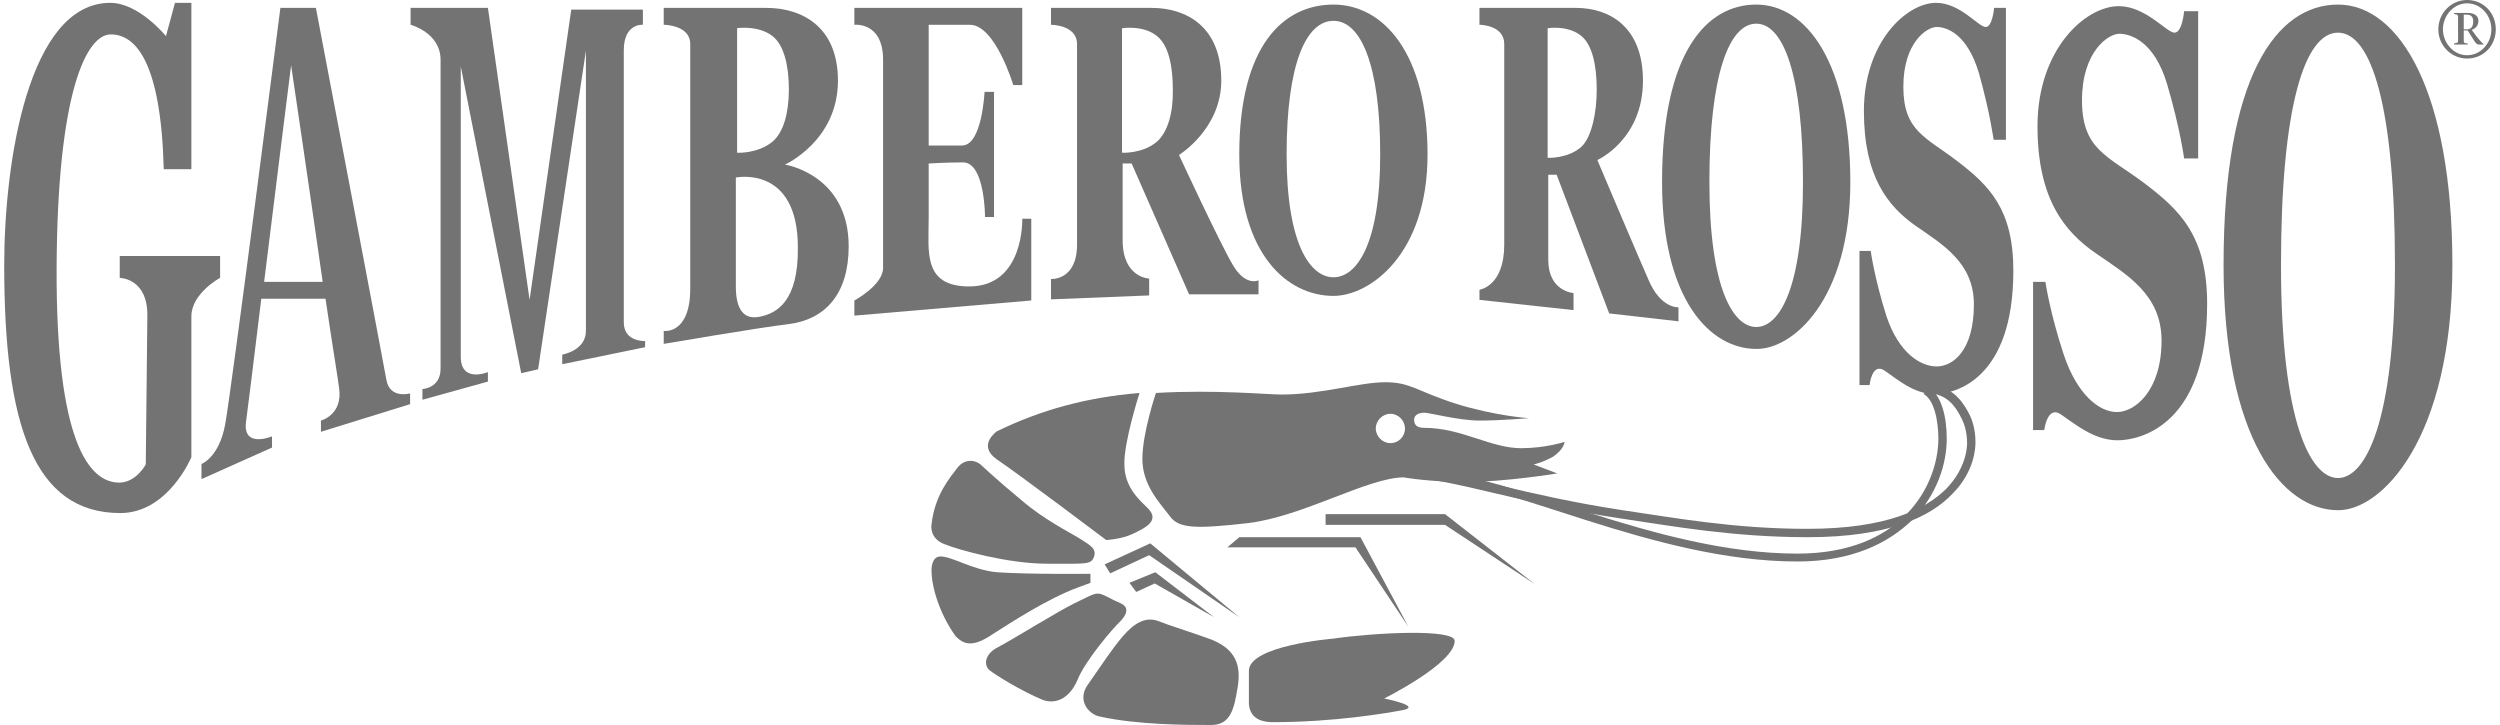 <?xml version="1.0" encoding="UTF-8"?> <!-- Creator: CorelDRAW 2019 (64-Bit) --> <svg xmlns="http://www.w3.org/2000/svg" xmlns:xlink="http://www.w3.org/1999/xlink" xmlns:xodm="http://www.corel.com/coreldraw/odm/2003" xml:space="preserve" width="100px" height="29px" version="1.1" style="shape-rendering:geometricPrecision; text-rendering:geometricPrecision; image-rendering:optimizeQuality; fill-rule:evenodd; clip-rule:evenodd" viewBox="0 0 157.88 45.94"> <defs> <style type="text/css"> <![CDATA[ .fil0 {fill:#737373;fill-rule:nonzero} ]]> </style> </defs> <g id="Livello_x0020_1">  <g id="_2514543737088"> <g id="Livello_2"> <g> <g> <path class="fil0" d="M157.88 1.86c0,1.03 -0.78,1.85 -1.82,1.85 -1,0 -1.82,-0.82 -1.82,-1.85 0,-1.04 0.82,-1.86 1.82,-1.86 1.04,0 1.82,0.82 1.82,1.86l0 0zm-3.35 0c0,0.85 0.67,1.64 1.53,1.64 0.86,0 1.54,-0.75 1.54,-1.64 0,-0.9 -0.68,-1.65 -1.54,-1.65 -0.86,0 -1.53,0.79 -1.53,1.65l0 0zm0.67 -1.04l0.93 0c0.32,0 0.65,0.14 0.65,0.5 0,0.29 -0.18,0.5 -0.43,0.57l0.32 0.43c0.14,0.18 0.32,0.39 0.43,0.47l0 0.03 -0.32 0c-0.18,0 -0.33,-0.36 -0.68,-0.89l-0.25 0 0 0.57c0,0.21 0,0.25 0.25,0.25l0 0.07 -0.86 0 0 -0.07c0.25,-0.04 0.25,-0.04 0.25,-0.25l0 -1.32c0,-0.25 0,-0.25 -0.25,-0.29l0 -0.07 -0.04 0zm0.61 1.04l0.25 0c0.25,0 0.39,-0.18 0.39,-0.5 0,-0.32 -0.17,-0.43 -0.39,-0.43l-0.21 0 0 0.93 -0.04 0z"></path> </g> <path class="fil0" d="M11.86 20.04c0,1.43 0,8.93 0,8.93 0,0 -1.47,3.54 -4.5,3.54 -5.5,0 -7.36,-5.61 -7.36,-15.69 0,-6.57 1.54,-16.64 6.72,-16.64 1.82,0 3.53,2.11 3.53,2.11l0.57 -2.11 1.04 0 0 10.54 -1.75 0c-0.18,-6.83 -1.79,-8.54 -3.36,-8.54 -1.53,0 -3.39,3.61 -3.43,14.89 -0.03,10.9 2.04,13.51 3.97,13.51 1.07,0 1.68,-1.15 1.68,-1.15l0.1 -9.39c0.04,-2.43 -1.75,-2.43 -1.75,-2.43l0 -1.39 6.36 0 0 1.39c-0.03,0 -1.82,1 -1.82,2.43z"></path> <path class="fil0" d="M24.22 24.08c-0.22,-1.25 -4.47,-23.58 -4.47,-23.58l-2.25 0c0,0 -3.1,24.25 -3.5,26.4 -0.39,2.1 -1.5,2.5 -1.5,2.5l0 0.96 4.47 -2 0 -0.71c0,0 -1.86,0.78 -1.65,-0.9 0.08,-0.6 0.5,-3.92 0.97,-7.82l4.07 0c0.43,2.93 0.79,5.07 0.86,5.65 0.25,1.71 -1.15,2.07 -1.15,2.07l0 0.71 5.65 -1.75 0 -0.68c0,0 -1.29,0.36 -1.5,-0.85zm-7.75 -6.22c0.78,-6.36 1.71,-13.72 1.71,-13.72 0,0 1.14,7.68 2,13.72l-3.71 0z"></path> <path class="fil0" d="M26.5 25.33l0 -0.68c0,0 1.15,-0.04 1.15,-1.29 0,-1.25 0,-17.86 0,-19.57 0,-1.72 -1.9,-2.22 -1.9,-2.22l0 -1.07 4.9 0 2.64 18.5 2.64 -18.39 4.54 0 0 0.96c0,0 -1.21,-0.11 -1.21,1.61 0,1.71 0,16 0,17.25 0,1.25 1.35,1.18 1.35,1.18l0 0.39 -5.25 1.08 0 -0.61c0,0 1.5,-0.25 1.5,-1.5 0,-1.25 0,-17.76 0,-17.76l-3.03 20.19 -1.07 0.25 -3.83 -19.44c0,0 0,17.76 0,18.4 0,1.68 1.72,0.97 1.72,0.97l0 0.6 -4.15 1.15z"></path> <path class="fil0" d="M53.87 0.5l0 1.07c0,0 1.82,-0.21 1.82,2.22 0,2.46 0,12.07 0,13.18 0,1.1 -1.82,2.07 -1.82,2.07l0 0.96 11.21 -0.96 0 -5.18 -0.57 0c0,0 0.14,4.29 -3.36,4.29 -2.96,0 -2.57,-2.22 -2.57,-4.33 0,-2.1 0,-3.46 0,-3.46 0,0 1.14,-0.07 2.18,-0.07 1.39,0 1.39,3.46 1.39,3.46l0.57 0 0 -7.93 -0.6 0c0,0 -0.15,3.4 -1.43,3.4 -1.29,0 -2.11,0 -2.11,0l0 -7.65c0,0 1,0 2.61,0 1.61,0 2.75,3.82 2.75,3.82l0.57 0 0 -4.89 -10.64 0z"></path> <path class="fil0" d="M116.98 11.54c0,-7.5 -2.75,-11.25 -5.96,-11.25 -3.18,0 -5.97,3.07 -5.97,11.25 0,7.5 3.07,10.57 5.97,10.57 2.28,0.04 5.96,-3.07 5.96,-10.57zm-5.96 9.18c-1.43,0 -2.97,-2.36 -2.97,-9.18 0,-6.82 1.25,-10.04 2.97,-10.04 1.71,0 2.96,3.22 2.96,10.04 0,6.82 -1.53,9.18 -2.96,9.18z"></path> <path class="fil0" d="M155.13 16.79c0,-11 -3.36,-16.5 -7.25,-16.5 -3.89,0 -7.25,4.53 -7.25,16.5 0,11.04 3.75,15.54 7.25,15.54 2.75,0.03 7.25,-4.5 7.25,-15.54zm-7.25 13.5c-1.71,0 -3.61,-3.46 -3.61,-13.5 0,-10.04 1.5,-14.72 3.61,-14.72 2.11,0 3.61,4.68 3.61,14.72 0,10.04 -1.89,13.5 -3.61,13.5z"></path> <path class="fil0" d="M126.09 0.5c0,0 -0.1,1.21 -0.53,1.21 -0.47,0 -1.61,-1.53 -3.15,-1.53 -1.85,0 -4.57,2.46 -4.57,6.86 0,4.18 1.54,6.03 3.25,7.25 1.75,1.21 3.72,2.36 3.72,5 0,2.93 -1.33,3.93 -2.36,3.93 -1,0 -2.39,-0.82 -3.18,-3.18 -0.75,-2.36 -1,-4.14 -1,-4.14l-0.71 0 0 8.5 0.64 0c0,0 0.14,-1.43 0.93,-0.93 0.75,0.5 1.85,1.5 3.18,1.5 1.32,0 5,-0.93 5,-7.82 0,-3.9 -1.54,-5.4 -3.54,-6.93 -2,-1.54 -3.43,-1.9 -3.43,-4.72 0,-2.82 1.5,-3.79 2.11,-3.79 0.61,0 1.93,0.4 2.68,2.93 0.71,2.54 0.93,4.22 0.93,4.22l0.78 0 0 -8.36 -0.75 0z"></path> <path class="fil0" d="M138.13 0.71c0,0 -0.11,1.36 -0.61,1.36 -0.5,0 -1.82,-1.68 -3.53,-1.68 -2.11,0 -5.15,2.72 -5.15,7.61 0,4.61 1.72,6.68 3.68,8.04 1.97,1.36 4.18,2.61 4.18,5.54 0,3.21 -1.71,4.53 -2.82,4.53 -1.14,0 -2.54,-1.11 -3.39,-3.68 -0.86,-2.61 -1.15,-4.57 -1.15,-4.57l-0.78 0 0 9.39 0.71 0c0,0 0.18,-1.57 1.04,-1 0.85,0.58 2.1,1.65 3.6,1.65 1.51,0 5.68,-1.04 5.68,-8.65 0,-4.32 -1.75,-5.96 -4.03,-7.68 -2.29,-1.71 -3.9,-2.1 -3.9,-5.21 0,-3.11 1.68,-4.22 2.36,-4.22 0.68,0 2.22,0.43 3.04,3.22 0.82,2.78 1.07,4.68 1.07,4.68l0.89 0 0 -9.33 -0.89 0z"></path> <path class="fil0" d="M80.41 45.76c3.85,0 7.18,-0.57 8.14,-0.75 1.43,-0.25 -1.11,-0.75 -1.11,-0.75 0,0 4.47,-2.22 4.47,-3.65 0,-0.78 -5.04,-0.53 -7.72,-0.14 0,0 -5.32,0.43 -5.32,2.04 0,1.64 0,1.35 0,2.1 0.07,0.75 0.54,1.15 1.54,1.15z"></path> <path class="fil0" d="M69.4 45.4c2.43,0.54 5.61,0.54 7.08,0.54 1.28,0 1.46,-1.11 1.68,-2.4 0.21,-1.32 -0.04,-2.46 -1.9,-3.1 -1.85,-0.65 -2.18,-0.72 -3.11,-1.08 -0.85,-0.32 -1.57,0.15 -2.28,0.97 -0.72,0.86 -1.22,1.64 -2.14,2.96 -0.83,1.07 0,1.97 0.67,2.11z"></path> <path class="fil0" d="M62.44 42.47c0.39,0.32 2.03,1.32 3.32,1.86 0.79,0.32 1.72,0 2.25,-1.25 0.5,-1.25 2.29,-3.32 2.72,-3.72 0.42,-0.43 0.57,-0.89 0,-1.14 -0.58,-0.25 -0.5,-0.25 -1.04,-0.5 -0.54,-0.25 -0.71,-0.04 -1.86,0.5 -1.1,0.54 -3.96,2.32 -4.86,2.79 -0.85,0.43 -0.92,1.14 -0.53,1.46z"></path> <path class="fil0" d="M58.76 36.15c0,1.21 0.64,2.96 1.54,4.18 0.53,0.53 1.1,0.68 2.28,-0.11 1.22,-0.78 3.54,-2.29 5.47,-3 0.32,-0.11 0.78,-0.29 0.78,-0.29l0 -0.57c0,0 -3.96,0.04 -5.93,-0.1 -1.57,-0.15 -2.82,-1 -3.57,-1 -0.61,0 -0.57,0.89 -0.57,0.89z"></path> <path class="fil0" d="M60.37 29.68c-0.4,0.54 -1.4,1.65 -1.61,3.54 0,0 -0.18,0.86 0.79,1.25 0.96,0.39 4.07,1.25 6.53,1.25 2.47,0 2.79,0.07 2.97,-0.43 0.18,-0.5 -0.18,-0.71 -0.86,-1.14 -0.68,-0.43 -2.25,-1.18 -3.75,-2.47 -1.5,-1.25 -2.11,-1.82 -2.5,-2.18 -0.39,-0.39 -1.11,-0.46 -1.57,0.18z"></path> <path class="fil0" d="M71.94 24.9c-3.36,0.28 -6.25,1.07 -9.04,2.43 0,0 -1.28,0.89 0,1.78 1.29,0.86 6.93,5.11 6.93,5.11 0,0 0.93,-0.04 1.68,-0.39 0.75,-0.36 1.75,-0.82 0.97,-1.61 -0.5,-0.5 -1.5,-1.32 -1.5,-2.79 -0.04,-1.43 0.96,-4.53 0.96,-4.53z"></path> <polygon class="fil0" points="83.73,32.58 91.3,32.58 96.98,37.01 91.3,33.26 83.73,33.26 "></polygon> <polygon class="fil0" points="78.26,34.04 85.94,34.04 88.98,39.72 85.62,34.68 77.51,34.68 "></polygon> <polygon class="fil0" points="69.73,35.76 72.62,34.43 78.26,39.11 72.55,35.18 70.08,36.33 "></polygon> <polygon class="fil0" points="71.3,36.93 72.94,36.26 76.66,39.11 72.9,36.97 71.73,37.51 "></polygon> <g> <g> <path class="fil0" d="M113.63 35.58c-9.18,0 -18.58,-5.22 -23.47,-5.18l0 0.32 0 -0.82c5.18,0.03 14.46,5.18 23.47,5.18l0 0c6.57,0 8.89,-4.25 8.93,-7.25l0 0c0,-1.25 -0.29,-2.5 -0.93,-2.86l0 0 0.28 -0.47c0.86,0.54 1.18,1.93 1.18,3.29l0 0c0,1.64 -0.64,3.57 -2.14,5.11l0 0c-1.54,1.53 -3.9,2.68 -7.32,2.68l0 0c0,0 0,0 0,0l0 0zm7.89 -10.43c0,0 0,0 0,0l0 0 0 0 0 0 0 0z"></path> </g> </g> <g> <g> <path class="fil0" d="M114.3 34.04c-4.78,0 -8.64,-0.71 -11.82,-1.18l0 0c-6.39,-0.96 -10.14,-2.35 -13.29,-2.61l0 0 0.04 -0.53c3.25,0.25 6.96,1.64 13.32,2.61l0 0c3.18,0.46 7,1.18 11.72,1.18l0 0c5,0 7.5,-1.25 8.79,-2.54l0 0c1.25,-1.29 1.32,-2.61 1.32,-2.89l0 0c0,-0.29 -0.04,-0.93 -0.32,-1.5l0 0c-0.29,-0.58 -0.72,-1.4 -1.72,-1.61l-0.07 0.25 0.18 -0.79c1.18,0.25 1.78,1.22 2.11,1.9l0 0c0.32,0.67 0.35,1.39 0.35,1.71l0 0c0,0.36 -0.07,1.86 -1.46,3.25l0 0c-1.39,1.47 -4.07,2.75 -9.15,2.75l0 0c0,0 0,0 0,0l0 0zm8.01 -8.75l0 0 0 0 0 0z"></path> </g> </g> <path class="fil0" d="M98.87 28c0,0 -1.21,0.4 -2.75,0.4 -1.93,0 -3.78,-1.29 -6.14,-1.29 -0.47,0 -0.64,-0.18 -0.64,-0.53 0,-0.29 0.32,-0.43 0.64,-0.43 0.32,0 2.21,0.5 3.5,0.5 1.29,0 3.14,-0.15 3.14,-0.15 0,0 -2.14,-0.14 -4.64,-0.92 -2.47,-0.79 -2.86,-1.36 -4.47,-1.36 -1.64,0 -4.03,0.78 -6.57,0.78 -0.93,0 -4.18,-0.32 -7.96,-0.1 0,0 -0.86,2.53 -0.86,4.18 0,1.64 1.07,2.75 1.75,3.64 0.57,0.79 1.71,0.79 4.93,0.43 3.54,-0.43 7.61,-2.9 9.89,-2.9 0,0 1.54,0.29 3.97,0.29 2.43,0 5.75,-0.54 5.75,-0.54l-1.5 -0.57c0,0 0.53,-0.1 1.25,-0.5 0.71,-0.5 0.71,-0.93 0.71,-0.93zm-11.03 0.08c-0.5,0 -0.93,-0.43 -0.93,-0.93 0,-0.5 0.43,-0.93 0.93,-0.93 0.5,0 0.92,0.43 0.92,0.93 0,0.53 -0.42,0.93 -0.92,0.93z"></path> <path class="fil0" d="M77.83 16.75c-0.82,-1.39 -3.39,-6.93 -3.39,-6.93 0,0 2.68,-1.64 2.68,-4.71 0,-3.43 -2.21,-4.61 -4.43,-4.61 -2.18,0 -6.36,0 -6.36,0l0 1.07c0,0 1.65,0 1.65,1.22l0 12.71c0,2.29 -1.65,2.18 -1.65,2.18l0 1.29 6.22 -0.25 0 -1.07c0,0 -1.68,-0.04 -1.68,-2.43 0,-2.4 0,-4.86 0,-4.86l0.57 0 3.64 8.29 4.4 0 0 -0.9c0,0.04 -0.86,0.4 -1.65,-1zm-4.78 -7.78c-0.9,0.78 -2.22,0.71 -2.22,0.71l0 -7.89c0,0 1.36,-0.22 2.22,0.5 0.71,0.57 1,1.82 1,3.39 0.03,1.46 -0.32,2.68 -1,3.29z"></path> <path class="fil0" d="M104.2 17.75c-0.65,-1.46 -3.25,-7.61 -3.25,-7.61 0,0 2.89,-1.28 2.89,-5.03 0,-3.43 -2.14,-4.61 -4.25,-4.61 -2.11,0 -6.11,0 -6.11,0l0 1.07c0,0 1.57,0 1.57,1.22l0 12.71c0,2.65 -1.57,2.86 -1.57,2.86l0 0.64 5.96 0.65 0 -1.08c0,0 -1.6,-0.1 -1.6,-2.1 0,-2.4 0,-5.4 0,-5.4l0.53 0 3.33 8.79 4.39 0.5 0 -0.89c0,0 -1.11,0.1 -1.89,-1.72zm-4.25 -8.46c-0.86,0.78 -2.15,0.71 -2.15,0.71l0 -8.21c0,0 1.29,-0.22 2.15,0.5 0.67,0.57 0.96,1.82 0.96,3.39 0,1.46 -0.32,3 -0.96,3.61z"></path> <path class="fil0" d="M49.47 10.43c0,0 3.36,-1.5 3.36,-5.32 0,-3.43 -2.29,-4.61 -4.54,-4.61 -2.25,0 -6.5,0 -6.5,0l0 1.07c0,0 1.68,0 1.68,1.22l0 15.5c0,2.93 -1.68,2.68 -1.68,2.68l0 0.82c0,0 6.08,-1.04 7.9,-1.25 2.35,-0.29 3.82,-1.93 3.82,-4.93 0,-4.57 -4.04,-5.18 -4.04,-5.18zm-3.07 -8.64c0,0 1.36,-0.22 2.29,0.5 0.71,0.57 1.03,1.82 1.03,3.39 0,1.5 -0.35,2.71 -1.03,3.29 -0.93,0.78 -2.25,0.71 -2.25,0.71l0 -7.89 -0.04 0zm1.47 18.28c-1.08,0.22 -1.51,-0.57 -1.51,-1.92 0,-1.36 0,-6.9 0,-6.9 0,0 3.93,-0.82 3.93,4.43 0.04,3.43 -1.35,4.18 -2.42,4.39z"></path> <path class="fil0" d="M90.19 9.79c0,-6.33 -2.75,-9.5 -5.96,-9.5 -3.18,0 -5.97,2.6 -5.97,9.5 0,6.36 3.07,8.96 5.97,8.96 2.28,0 5.96,-2.6 5.96,-8.96zm-5.96 7.78c-1.43,0 -2.97,-2 -2.97,-7.78 0,-5.79 1.25,-8.47 2.97,-8.47 1.71,0 2.96,2.72 2.96,8.47 0,5.78 -1.53,7.78 -2.96,7.78z"></path> </g> </g> <g id="Livello_1"> </g> </g> </g> </svg> 